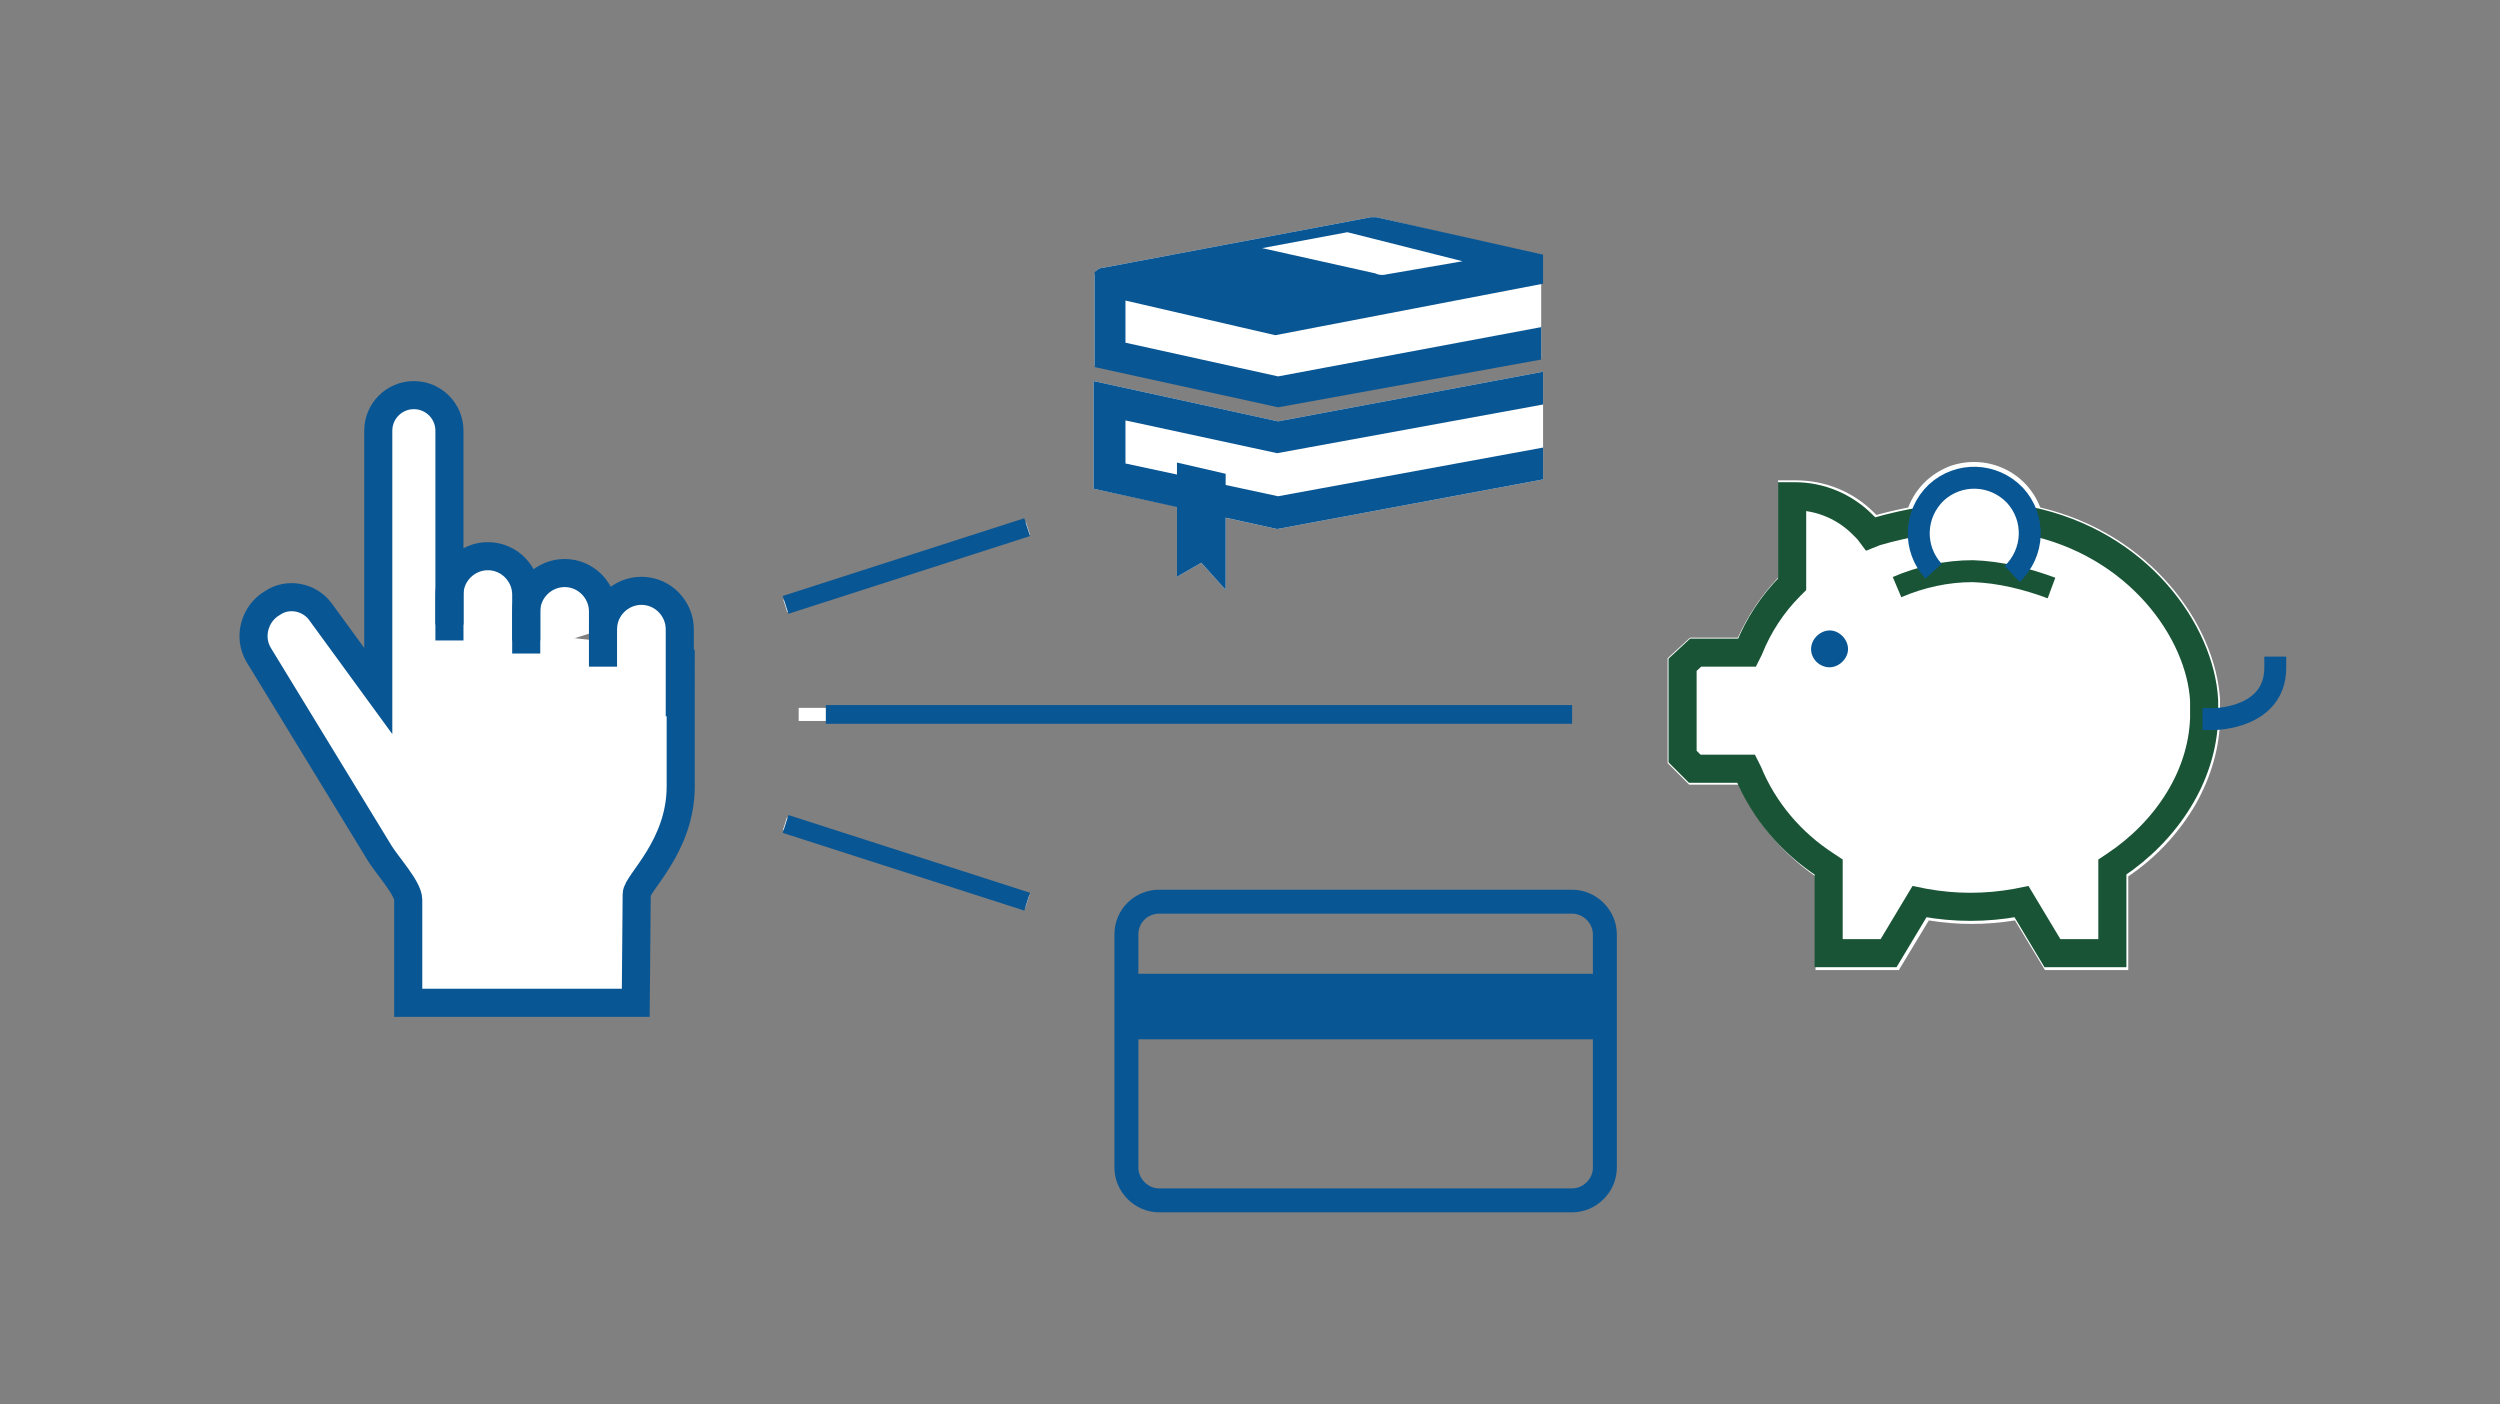<?xml version="1.0" encoding="utf-8"?>
<!-- Generator: Adobe Illustrator 24.1.2, SVG Export Plug-In . SVG Version: 6.00 Build 0)  -->
<svg version="1.1" id="Layer_1" xmlns="http://www.w3.org/2000/svg" xmlns:xlink="http://www.w3.org/1999/xlink" x="0px" y="0px"
	 viewBox="0 0 267 150" style="enable-background:new 0 0 267 150;" xml:space="preserve">
<rect x="0" y="0" width="267" height="150" fill="#808080" stroke="none"/>
<style type="text/css">
	.st0{fill:#FFFFFF;}
	.st1{fill:none;stroke:#095694;stroke-width:2;stroke-miterlimit:10;}
	.st2{fill:none;stroke:#095694;stroke-width:3;stroke-miterlimit:10;}
	.st3{fill:none;stroke:#095694;stroke-width:2.558;stroke-linecap:square;stroke-miterlimit:10;}
	.st4{fill:#095694;}
	.st5{fill:none;stroke:#1A5436;stroke-width:3;stroke-miterlimit:10;}
	.st6{fill:none;stroke:#1A5436;stroke-width:2.343;stroke-miterlimit:10;}
	.st7{fill:none;stroke:#095694;stroke-width:2.343;stroke-miterlimit:10;}
	.st8{fill:none;stroke:#095694;stroke-width:2.343;stroke-linecap:square;stroke-miterlimit:10;}
</style>
<rect x="83.2" y="59.8" transform="matrix(0.953 -0.304 0.304 0.953 -13.813 32.353)" class="st0" width="27.2" height="1.4"/>
<rect x="96.1" y="78.5" transform="matrix(0.305 -0.952 0.952 0.305 -20.418 156.169)" class="st0" width="1.4" height="27.2"/>
<rect x="85.3" y="75.6" class="st0" width="79.7" height="1.4"/>
<line class="st1" x1="109.7" y1="56.3" x2="83.9" y2="64.6"/>
<line class="st1" x1="83.9" y1="88" x2="109.7" y2="96.3"/>
<line class="st1" x1="88.2" y1="76.3" x2="167.9" y2="76.3"/>
<path class="st0" d="M48,68.4v-4.9c0-2.3,1.9-4.1,4.1-4.1l0,0c2.3,0,4.1,1.9,4.1,4.1v4.9"/>
<path class="st0" d="M56.2,69.8v-4.5c0-2.3,1.9-4.1,4.1-4.1l0,0c2.3,0,4.1,1.9,4.1,4.1v1.9"/>
<path class="st0" d="M64.4,71.2v-4c0-2.3,1.9-4.1,4.1-4.1l0,0c2.3,0,4.1,1.9,4.1,4.1v9.3"/>
<path class="st0" d="M48,66.7V46c0-2.1-1.7-3.8-3.8-3.8l0,0c-2.1,0-3.8,1.7-3.8,3.8v26.6c0,0.4,0,1.2,0,1.2l-6.2-8.5
	c-1.2-1.6-3.5-2-5.1-0.9c-1.9,1.1-2.6,3.6-1.5,5.5l13,21.3c0.9,1.4,3,3.7,3,4.9v11h24.3c0,0,0.1-10.4,0.1-11.6s4.7-5.1,4.7-11.5
	V69.4"/>
<path class="st2" d="M48,68.4v-4.9c0-2.3,1.9-4.1,4.1-4.1l0,0c2.3,0,4.1,1.9,4.1,4.1v4.9"/>
<path class="st2" d="M56.2,69.8v-4.5c0-2.3,1.9-4.1,4.1-4.1l0,0c2.3,0,4.1,1.9,4.1,4.1v1.9"/>
<path class="st2" d="M64.4,71.2v-4c0-2.3,1.9-4.1,4.1-4.1l0,0c2.3,0,4.1,1.9,4.1,4.1v9.3"/>
<path class="st2" d="M48,66.7V46c0-2.1-1.7-3.8-3.8-3.8l0,0c-2.1,0-3.8,1.7-3.8,3.8v26.6c0,0.4,0,1.2,0,1.2l-6.2-8.5
	c-1.2-1.6-3.5-2-5.1-0.9c-1.9,1.1-2.6,3.6-1.5,5.5l13,21.3c0.9,1.4,3,3.7,3,4.9v11h24.3c0,0,0.1-10.4,0.1-11.6s4.7-5.1,4.7-11.5
	V69.4"/>
<path class="st3" d="M123.8,96.3h44.1c1.9,0,3.5,1.6,3.5,3.5v24.9c0,1.9-1.6,3.5-3.5,3.5h-44.1c-1.9,0-3.5-1.6-3.5-3.5V99.8
	C120.3,97.8,121.9,96.3,123.8,96.3z"/>
<rect x="120.4" y="104" class="st4" width="51.1" height="7"/>
<path class="st0" d="M237.1,74.7c-0.5-8-7.4-17.7-19.2-20.5c-1.5-3.9-5.8-5.8-9.7-4.4c-2,0.8-3.6,2.3-4.4,4.4
	c-1.5,0.3-2.7,0.6-3.4,0.8l-0.3-0.3c-2.2-2.2-5.2-3.4-8.3-3.4h-1.9v10.4c-1.8,1.9-3.2,4-4.3,6.4h-5.1l-2.4,2.2v11.2l2.3,2.3h5.3
	c1.8,3.9,4.6,7.3,8.2,9.8v10h8.9l3.2-5.3c3,0.5,6.1,0.5,9.2,0l3.2,5.3h8.9v-10c2.8-1.9,5.1-4.3,6.9-7.2c1.7-2.8,2.8-6.1,2.9-9.4l0,0
	L237.1,74.7z"/>
<path class="st4" d="M193.5,68.8c0.3-1,1.4-1.7,2.4-1.4c1,0.3,1.7,1.4,1.4,2.4c-0.3,1-1.4,1.7-2.4,1.4
	C193.8,70.9,193.2,69.8,193.5,68.8z"/>
<path class="st5" d="M216.6,55.6c11.8,2.4,18.4,11.9,18.8,19.2v1.9c-0.1,3.1-1.1,6.1-2.7,8.7c-1.7,2.8-4.1,5.2-6.8,7l-0.3,0.2v9.2
	h-6.4l-3.3-5.5l-0.5,0.1c-3.3,0.6-6.6,0.6-9.9,0l-0.5-0.1l-3.3,5.5h-6.4v-9.2l-0.3-0.2c-3.7-2.4-6.6-5.8-8.3-9.9l-0.2-0.4H181
	l-1.3-1.3V71l1.4-1.3h5.5l0.2-0.4c1-2.5,2.5-4.8,4.4-6.7l0.2-0.2v-9.4h0.3c2.7,0,5.3,1.1,7.2,3l0,0c0.1,0.1,0.3,0.3,0.6,0.6l0.3,0.4
	l0.5-0.2c1.7-0.5,3.5-0.9,5.3-1.2"/>
<path class="st6" d="M202.6,62.7c2.6-1.1,5.3-1.7,8.1-1.7c2.9,0.1,5.7,0.8,8.4,1.8"/>
<path class="st7" d="M206.5,61c-2.2-2.4-2.1-6.1,0.3-8.4c2.4-2.2,6.1-2.1,8.4,0.3c2.2,2.4,2.1,6.1-0.3,8.4c0,0,0,0,0,0"/>
<path class="st8" d="M236.4,76.8c0,0,6.6,0,6.6-5.5"/>
<polygon class="st0" points="116.8,40.7 116.8,52.2 125.7,54.1 125.7,61.6 128.3,60.1 130.9,63 130.9,55.3 136.4,56.5 164.8,51.2 
	164.8,48.9 164.8,47.8 164.8,39.7 136.5,45 "/>
<path class="st0" d="M147,23.2c-0.2,0-0.4,0-0.6,0l-28.6,5.4h-0.1h-0.1l-0.2,0.1l0,0l-0.2,0.1l0,0l-0.1,0.1V29l-0.1,0.1v0.1
	l-0.1,0.1l0,0l0,0v0.1v0.1v9.6l19.6,4.3l28.1-5.1V27.3L147,23.2z"/>
<polygon class="st4" points="164.8,47.8 136.5,53 120.2,49.5 120.2,44.9 136.4,48.4 164.8,43.2 164.8,39.7 136.5,45 116.8,40.7 
	116.8,52.2 136.4,56.5 164.8,51.2 "/>
<path class="st4" d="M164.8,34.9l-28.3,5.3l-16.3-3.6v-4.5l16,3.7l28.6-5.5v-3.1L147,23.2c-0.2,0-0.4,0-0.6,0l-28.6,5.4h-0.1h-0.1
	l-0.2,0.1l0,0l-0.2,0.1l0,0l-0.1,0.1l-0.1,0.1l-0.1,0.1v0.1v0.1l0,0l0,0v0.1v1.9l0,0v7.9l19.6,4.3l28.1-5.1V34.9z M143.9,24.8
	l12.3,3.1l-8.1,1.4c-0.4,0.1-0.8,0.1-1.2-0.1l-12.1-2.7L143.9,24.8z"/>
<polygon class="st4" points="125.7,61.6 128.3,60.1 130.9,63 130.9,50.6 125.7,49.4 "/>
</svg>
